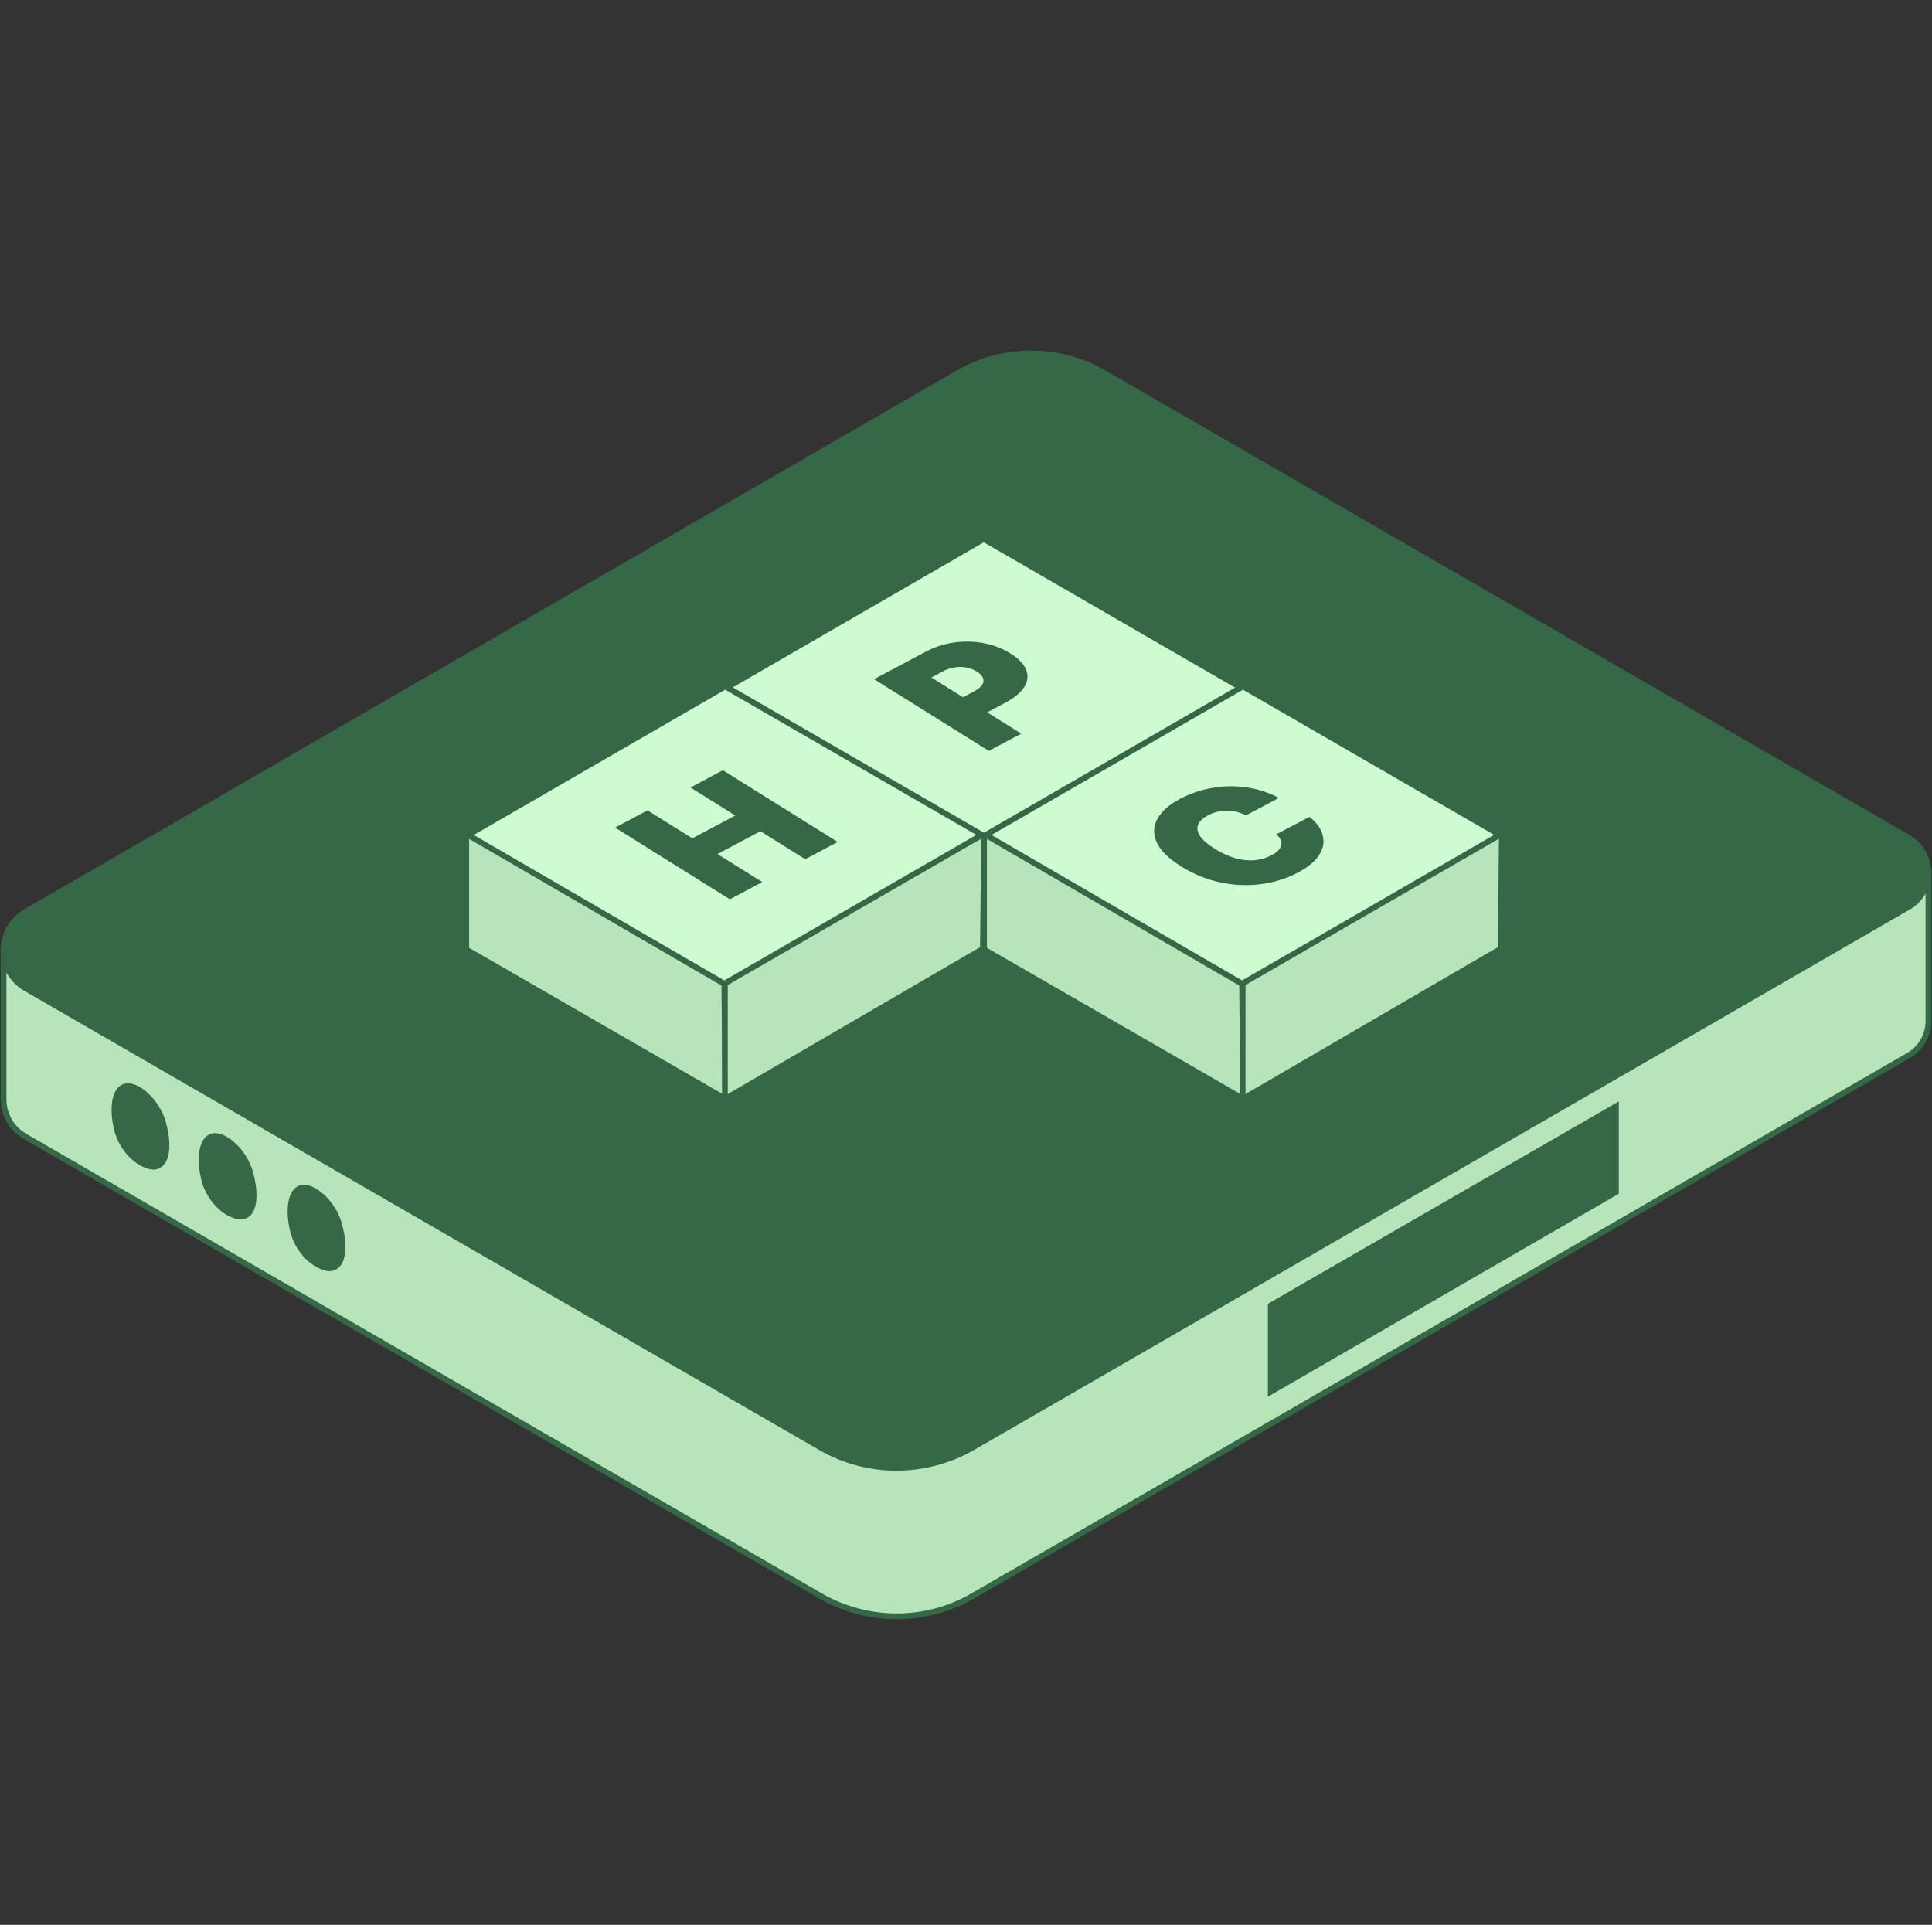 <svg width="542" height="540" viewBox="0 0 542 540" fill="none" xmlns="http://www.w3.org/2000/svg">
<rect x="0" y="0" width="542" height="540" fill="#333333" stroke="none"/>
<path d="M1 308.836C1.161 312.858 3.252 316.718 7.273 318.97L230.062 447.657C243.413 455.378 259.821 455.378 273.011 447.657L535.37 296.129C539.07 294.037 541 290.177 541 286.477V244.654L250.812 401.33L6.791 268.461L1 267.013V308.836Z" fill="#B8E4B9" stroke="#356846" stroke-width="1.607" stroke-miterlimit="10"/>
<path d="M230.062 405.995L7.273 277.308C-1.091 272.483 -1.091 260.579 7.273 255.753L268.668 104.708C281.375 97.308 297.14 97.308 309.847 104.708L535.37 235.003C542.77 239.346 542.77 250.123 535.37 254.467L273.011 405.995C259.66 413.716 243.252 413.716 230.062 405.995Z" fill="#356846" stroke="#356846" stroke-width="1.607" stroke-miterlimit="10"/>
<path d="M35.142 304.789C35.841 304.606 36.731 304.704 37.754 305.125C38.77 305.545 39.859 306.261 40.913 307.219C43.024 309.139 44.906 311.946 45.746 315.001C46.614 318.158 46.91 321.052 46.571 323.251C46.232 325.454 45.303 326.775 43.874 327.209L43.864 327.212L43.853 327.216C43.143 327.453 42.231 327.357 41.207 326.918L41.177 326.905L41.145 326.894C38.053 325.863 34.368 322.235 32.98 317.475C32.116 314.253 31.896 311.201 32.312 308.877C32.732 306.526 33.744 305.153 35.142 304.789Z" fill="#356846" stroke="#356846" stroke-width="1.607"/>
<path d="M59.595 318.783C60.295 318.601 61.184 318.698 62.207 319.12C63.223 319.539 64.312 320.256 65.366 321.214C67.478 323.133 69.359 325.941 70.199 328.996C71.067 332.152 71.362 335.087 71.023 337.308C70.683 339.542 69.753 340.831 68.358 341.195L68.332 341.202L68.307 341.211C67.597 341.448 66.684 341.352 65.66 340.913L65.63 340.899L65.598 340.889C62.599 339.889 59.043 336.446 57.565 331.897L57.43 331.454C56.569 328.238 56.35 325.192 56.765 322.872C57.185 320.52 58.197 319.148 59.595 318.783Z" fill="#356846" stroke="#356846" stroke-width="1.607"/>
<path d="M84.526 333.26C85.226 333.078 86.116 333.176 87.139 333.597C88.155 334.017 89.244 334.733 90.298 335.691C92.409 337.611 94.291 340.418 95.131 343.473C95.999 346.629 96.294 349.564 95.955 351.785C95.614 354.02 94.685 355.309 93.29 355.673L93.264 355.679L93.238 355.688C92.528 355.925 91.616 355.829 90.592 355.39L90.561 355.377L90.529 355.366C87.531 354.366 83.975 350.924 82.497 346.375L82.361 345.931C81.501 342.715 81.281 339.669 81.696 337.349C82.117 334.997 83.129 333.625 84.526 333.26Z" fill="#356846" stroke="#356846" stroke-width="1.607"/>
<path d="M348.292 193.019L276.228 151.356C276.067 151.196 275.906 151.196 275.746 151.356L204.485 192.536C204.164 192.697 204.164 193.18 204.485 193.501L275.746 234.681C275.906 234.842 276.067 234.842 276.228 234.681L348.292 193.019Z" fill="#CFFBD0" stroke="#356846" stroke-width="1.607" stroke-miterlimit="10"/>
<path d="M275.747 266.691L203.521 225.029V193.662C203.521 193.179 204.004 192.858 204.487 193.179L275.908 234.681L276.23 266.531C276.069 266.691 275.908 266.852 275.747 266.691Z" fill="#CFFBD0" stroke="#356846" stroke-width="1.607" stroke-miterlimit="10"/>
<path d="M347.812 193.179L276.23 234.52C276.069 234.681 275.908 234.842 275.908 235.002V266.209C275.908 266.691 276.391 266.852 276.712 266.691L347.973 225.19C348.133 225.029 348.294 224.868 348.294 224.707L348.616 193.662C348.616 193.179 348.134 192.858 347.812 193.179Z" fill="#CFFBD0" stroke="#356846" stroke-width="1.607" stroke-miterlimit="10"/>
<path d="M453.333 334.431L356.495 390.446V366.243L453.333 310.388V334.431Z" fill="#356846" stroke="#356846" stroke-width="1.607"/>
<path d="M275.746 234.359L203.681 192.697C203.52 192.536 203.36 192.536 203.199 192.697L131.939 233.877C131.617 234.038 131.617 234.52 131.939 234.842L203.199 276.021C203.36 276.182 203.52 276.182 203.681 276.021L275.746 234.359Z" fill="#CFFBD0" stroke="#356846" stroke-width="1.607" stroke-miterlimit="10"/>
<path d="M203.036 308.032L130.811 266.37V235.003C130.811 234.52 131.293 234.199 131.776 234.52L203.197 276.022L203.518 307.872C203.518 308.032 203.197 308.193 203.036 308.032Z" fill="#B8E4B9" stroke="#356846" stroke-width="1.607" stroke-miterlimit="10"/>
<path d="M275.265 234.359L203.683 275.7C203.522 275.861 203.361 276.021 203.361 276.182V307.389C203.361 307.871 203.844 308.032 204.166 307.871L275.426 266.37C275.587 266.209 275.747 266.048 275.747 265.887L276.069 234.842C276.069 234.52 275.586 234.198 275.265 234.359Z" fill="#B8E4B9" stroke="#356846" stroke-width="1.607" stroke-miterlimit="10"/>
<path d="M421.002 234.359L348.937 192.697C348.776 192.536 348.615 192.536 348.455 192.697L277.194 233.877C276.873 234.038 276.873 234.52 277.194 234.842L348.455 276.021C348.615 276.182 348.776 276.182 348.937 276.021L421.002 234.359Z" fill="#CFFBD0" stroke="#356846" stroke-width="1.607" stroke-miterlimit="10"/>
<path d="M348.291 308.032L276.066 266.37V235.003C276.066 234.52 276.549 234.199 277.032 234.52L348.452 276.022L348.774 307.872C348.613 308.032 348.452 308.193 348.291 308.032Z" fill="#B8E4B9" stroke="#356846" stroke-width="1.607" stroke-miterlimit="10"/>
<path d="M420.517 234.359L348.935 275.7C348.774 275.861 348.613 276.021 348.613 276.182V307.389C348.613 307.871 349.096 308.032 349.418 307.871L420.677 266.37C420.838 266.209 420.999 266.048 420.999 265.887L421.321 234.842C421.16 234.52 420.838 234.198 420.517 234.359Z" fill="#B8E4B9" stroke="#356846" stroke-width="1.607" stroke-miterlimit="10"/>
<path d="M204.749 252.29L172.552 232.172L181.652 227.333L194.229 235.192L206.276 228.786L193.699 220.927L202.8 216.088L234.997 236.207L225.896 241.046L213.319 233.187L201.272 239.593L213.849 247.451L204.749 252.29Z" fill="#356846"/>
<path d="M277.403 210.657L245.206 190.538L259.675 182.845C262.163 181.522 264.812 180.659 267.621 180.256C270.43 179.854 273.207 179.91 275.952 180.427C278.697 180.943 281.212 181.915 283.497 183.343C285.803 184.784 287.265 186.315 287.883 187.938C288.512 189.556 288.322 191.16 287.313 192.751C286.315 194.336 284.54 195.807 281.986 197.165L273.344 201.76L266.553 197.516L273.362 193.896C274.431 193.327 275.164 192.731 275.561 192.108C275.958 191.473 276.023 190.838 275.756 190.205C275.5 189.565 274.916 188.96 274.004 188.391C273.081 187.814 272.088 187.433 271.024 187.248C269.96 187.05 268.873 187.046 267.763 187.236C266.654 187.414 265.564 187.787 264.495 188.355L261.287 190.061L286.503 205.818L277.403 210.657Z" fill="#356846"/>
<path d="M358.779 223.842L349.547 228.751C348.748 228.327 347.908 228.004 347.027 227.782C346.157 227.553 345.261 227.436 344.34 227.428C343.42 227.408 342.501 227.509 341.583 227.731C340.654 227.946 339.754 228.285 338.881 228.749C337.353 229.562 336.416 230.472 336.07 231.48C335.736 232.482 335.961 233.544 336.746 234.666C337.543 235.782 338.874 236.923 340.739 238.089C342.71 239.32 344.633 240.206 346.51 240.748C348.387 241.277 350.184 241.473 351.903 241.335C353.611 241.191 355.201 240.727 356.674 239.944C357.514 239.497 358.168 239.034 358.634 238.556C359.09 238.071 359.37 237.577 359.473 237.074C359.576 236.57 359.508 236.067 359.269 235.564C359.03 235.049 358.619 234.546 358.036 234.055L367.331 229.186C368.584 230.096 369.575 231.175 370.302 232.425C371.019 233.668 371.342 234.999 371.271 236.419C371.2 237.826 370.599 239.249 369.467 240.687C368.336 242.125 366.542 243.497 364.087 244.803C361.01 246.439 357.615 247.511 353.902 248.018C350.201 248.519 346.409 248.378 342.528 247.593C338.657 246.802 334.94 245.294 331.377 243.067C327.792 240.827 325.494 238.558 324.482 236.26C323.459 233.955 323.541 231.76 324.728 229.674C325.904 227.582 327.998 225.735 331.01 224.134C333.127 223.008 335.352 222.146 337.686 221.548C340.02 220.949 342.393 220.627 344.804 220.581C347.205 220.529 349.59 220.77 351.96 221.304C354.329 221.838 356.602 222.684 358.779 223.842Z" fill="#356846"/>
</svg>
